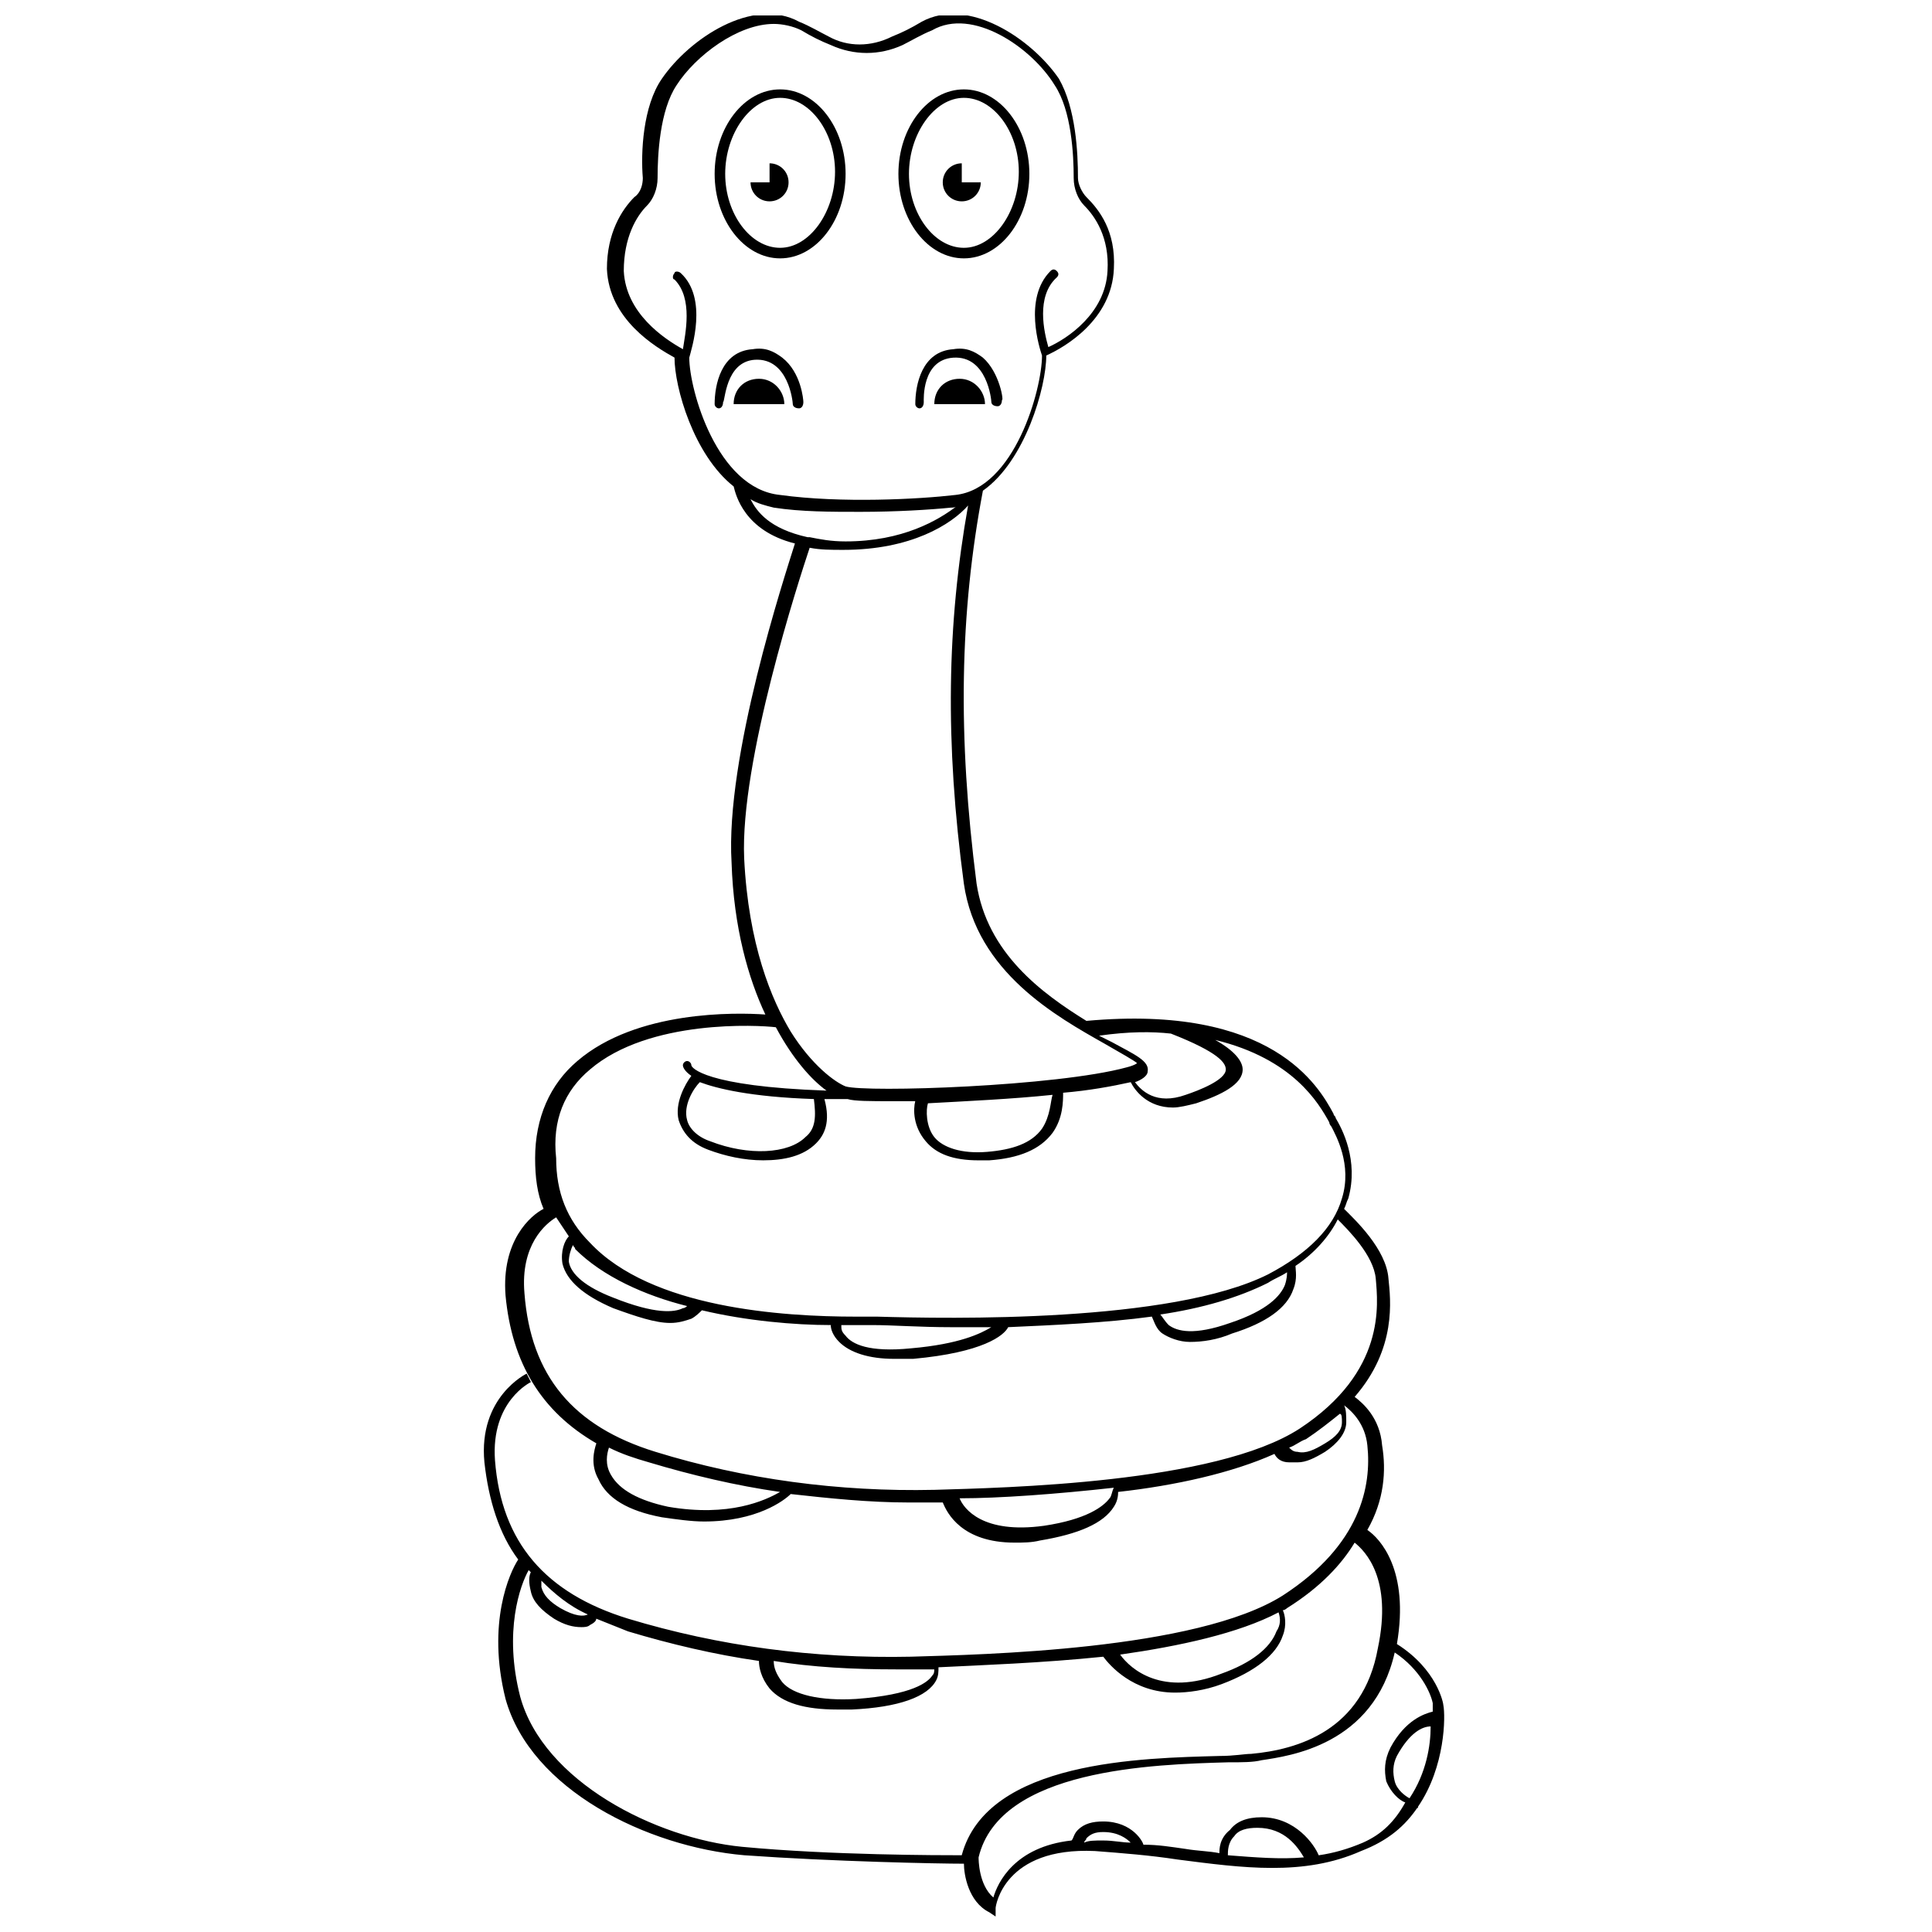 <?xml version="1.0" encoding="UTF-8"?>
<!-- Uploaded to: ICON Repo, www.svgrepo.com, Generator: ICON Repo Mixer Tools -->
<svg width="800px" height="800px" version="1.1" viewBox="144 144 512 512" xmlns="http://www.w3.org/2000/svg">
 <defs>
  <clipPath id="a">
   <path d="m272 148.09h255v503.81h-255z"/>
  </clipPath>
 </defs>
 <g clip-path="url(#a)">
  <path d="m519.79 622.79c7.277-10.637 7.277-24.07 6.719-26.871 0-0.559-1.68-9.516-12.316-16.234 3.359-19.594-4.477-27.988-7.836-30.23 4.477-7.836 5.039-15.676 3.918-22.391-0.559-7.277-5.039-11.195-7.277-12.875 11.195-12.875 9.516-25.75 8.957-31.348-0.559-7.836-8.957-15.676-11.754-18.473 0.559-1.121 0.559-1.68 1.121-2.801 2.801-10.078-1.68-18.473-3.359-21.273 0-0.559-0.559-0.559-0.559-1.121-3.918-7.277-16.234-29.109-65.496-24.629-11.754-7.277-26.309-17.914-29.109-36.387-5.039-39.184-4.477-71.652 1.68-104.12 11.195-7.836 16.793-27.43 16.793-35.828 5.039-2.238 17.352-9.516 17.914-22.953 0.559-10.078-3.918-15.676-7.277-19.031-1.121-1.121-2.238-3.359-2.238-5.039 0-6.719-0.559-18.473-5.039-26.309-7.277-10.637-24.07-21.832-36.387-15.113-2.801 1.68-5.039 2.801-7.836 3.918-5.598 2.801-11.754 2.801-16.793 0-2.238-1.121-5.039-2.801-7.836-3.918-12.316-6.719-29.109 4.477-36.387 15.113-5.039 7.277-5.598 19.594-5.039 26.309 0 1.68-0.559 3.918-2.238 5.039-3.359 3.359-7.277 9.516-7.277 19.031 0.559 13.434 12.875 20.711 17.914 23.512 0 7.836 5.039 25.75 15.676 34.148 0.559 2.238 2.801 11.754 16.234 15.113-2.801 8.957-18.473 56.539-16.793 84.527 0.559 17.352 4.477 30.789 8.957 40.305-7.836-0.559-34.148-1.121-49.82 12.316-7.277 6.156-11.195 15.113-11.195 25.75 0 5.039 0.559 9.516 2.238 13.434-3.359 1.68-11.195 8.398-10.078 22.953 1.68 17.914 9.516 30.789 24.07 39.184-0.559 1.68-1.68 5.598 0.559 9.516 2.238 5.039 7.836 8.398 16.793 10.078 3.918 0.559 7.836 1.121 11.195 1.121 13.996 0 21.273-5.598 22.953-7.277 10.078 1.121 20.711 2.238 31.348 2.238h5.039 3.918c1.121 2.801 5.039 10.637 19.031 10.637 2.238 0 4.477 0 6.719-0.559 10.078-1.68 16.793-4.477 19.594-8.957 1.121-1.68 1.121-3.359 1.121-3.918 15.113-1.68 30.23-5.039 41.426-10.078 0.559 1.121 1.68 2.238 3.918 2.238h2.238c2.238 0 4.477-1.121 7.277-2.801 3.359-2.238 5.598-5.039 5.598-7.836 0-1.68 0-3.359-0.559-4.477 2.238 1.68 5.598 5.039 6.156 10.637 1.121 10.637-1.68 26.309-22.391 39.746-22.953 14.555-80.051 15.676-98.523 16.234-25.75 0.559-50.941-2.801-75.012-10.078-21.832-6.719-33.586-20.152-35.266-41.984-1.121-15.676 9.516-20.711 9.516-20.711l-1.121-2.238s-12.875 6.156-11.195 23.512c1.121 10.078 3.918 19.031 8.957 25.75-2.238 3.359-8.398 16.793-3.359 36.945 6.719 24.07 37.504 39.184 63.258 41.426 23.512 1.68 51.5 2.238 58.219 2.238 0 2.801 1.121 10.078 6.719 12.875l1.68 1.121v-2.238c0-0.559 2.238-16.234 26.309-15.113 7.277 0.559 14.555 1.121 21.832 2.238 17.352 2.238 33.586 4.477 48.703-2.238 7.266-2.797 11.742-6.715 15.102-11.754-0.559 0.562 0 0.562 0 0v0zm-65.496-204.88c12.875 5.039 14.555 7.836 14.555 9.516 0 2.801-7.277 5.598-10.637 6.719-7.836 2.801-11.754-1.121-13.434-3.359 1.68-0.559 3.359-1.68 3.359-2.801 0.559-2.801-3.359-4.477-9.516-7.836-1.121-0.559-2.238-1.121-3.359-1.68 7.836-1.117 13.996-1.117 19.031-0.559zm-127.63-179.13c0.559-2.238 5.039-15.676-2.238-22.391-0.559-0.559-1.68-0.559-1.68 0-0.559 0.559-0.559 1.68 0 1.68 5.039 5.039 2.801 14.555 2.238 18.473-5.039-2.801-15.113-9.516-15.676-20.711 0-8.957 3.359-14.555 6.156-17.352 1.68-1.68 2.801-4.477 2.801-7.277 0-6.156 0.559-17.914 5.039-24.629 5.039-7.836 16.234-16.234 25.75-16.234 2.238 0 5.039 0.559 7.277 1.68 2.801 1.68 5.039 2.801 7.836 3.918 6.156 2.801 12.875 2.801 19.031 0 2.238-1.121 5.039-2.801 7.836-3.918 10.637-6.156 26.309 4.477 32.469 14.555 4.477 6.719 5.039 18.473 5.039 24.629 0 2.801 1.121 5.598 2.801 7.277 2.801 2.801 6.719 8.398 6.156 17.352-0.559 11.195-10.637 17.914-15.676 20.152-1.121-3.918-3.359-13.434 2.238-18.473 0.559-0.559 0.559-1.121 0-1.68-0.559-0.559-1.121-0.559-1.68 0-7.277 7.277-2.801 20.711-2.238 22.391 0 8.957-7.277 35.266-22.953 36.945-9.516 1.121-30.23 2.238-46.461 0-16.789-1.68-24.066-27.992-24.066-36.387zm16.23 37.504c1.68 1.121 3.918 1.68 6.156 2.238 7.277 1.121 15.113 1.121 22.953 1.121 9.516 0 18.473-0.559 24.07-1.121 0.559 0 1.121 0 1.68-0.559-5.039 3.918-14.555 9.516-29.668 9.516-3.918 0-6.719-0.559-9.516-1.121h-0.559c-10.078-2.238-13.438-6.715-15.117-10.074zm15.676 12.875c2.801 0.559 5.598 0.559 8.957 0.559 17.914 0 28.551-6.719 33.027-11.754-5.598 31.348-6.156 62.695-1.121 100.2 3.359 23.512 24.629 35.266 37.504 42.543 3.918 2.238 7.836 4.477 8.398 5.039 0 0-0.559 0.559-2.801 1.121-18.473 5.039-68.855 6.719-74.453 5.039-2.801-1.121-8.957-5.598-14.555-14.555-5.039-8.398-11.195-22.953-12.316-45.902-1.113-25.754 14.559-73.895 17.359-82.293zm61.578 153.94c-2.801 3.918-7.836 5.598-14.555 6.156-6.719 0.559-11.754-1.121-13.996-3.918-2.238-2.801-2.238-7.277-1.68-8.957 10.078-0.559 22.391-1.121 33.027-2.238-0.559 1.68-0.559 5.598-2.797 8.957zm-119.8-15.672c15.676-13.434 44.781-11.754 49.262-11.195 4.477 8.398 9.516 13.996 13.434 16.793-32.469-1.121-35.828-6.156-35.828-6.719 0-0.559-0.559-1.121-1.121-1.121-0.559 0-1.121 0.559-1.121 1.121 0 0.559 0.559 1.68 2.238 2.801-1.68 2.238-4.477 7.277-3.359 11.754 1.121 3.359 3.359 6.156 7.836 7.836 4.477 1.68 9.516 2.801 14.555 2.801 5.598 0 10.637-1.121 13.996-4.477 2.238-2.238 3.918-5.598 2.238-11.754h6.156c1.68 0.559 6.156 0.559 11.754 0.559h6.156c-0.559 2.238-0.559 6.719 2.801 10.637 2.801 3.359 7.277 5.039 13.996 5.039h2.801c7.836-0.559 13.434-2.801 16.793-7.277 2.801-3.918 2.801-8.398 2.801-10.637 6.719-0.559 12.875-1.68 17.914-2.801 1.121 2.238 4.477 6.719 11.195 6.719 1.68 0 3.918-0.559 6.156-1.121 6.719-2.238 12.316-5.039 12.316-8.957 0-2.238-2.238-5.039-7.277-7.836 20.711 5.039 27.43 16.793 30.23 21.832 0 0.559 0.559 1.121 0.559 1.121 1.121 2.238 5.598 10.078 2.801 19.031-2.238 7.836-8.957 14.555-19.594 20.152-25.75 12.875-84.527 11.754-103.56 11.195h-5.598c-19.594 0-54.301-2.238-70.535-19.594-6.156-6.156-8.957-13.434-8.957-22.391-1.109-10.078 2.25-17.914 8.965-23.512zm57.098 17.91c-4.477 4.477-15.113 5.039-25.191 1.121-3.359-1.121-5.598-3.359-6.156-5.598-1.121-3.918 1.68-8.398 3.359-10.078 4.477 1.68 13.434 3.918 30.23 4.477 0.559 4.481 0.559 7.84-2.242 10.078zm127.07 39.188c-1.121 2.801-4.477 6.719-14.555 10.078-9.516 3.359-13.996 2.238-16.234 0.559-1.121-1.121-1.68-2.238-2.238-2.801 11.195-1.68 20.711-4.477 28.551-8.398 1.68-1.121 3.359-1.68 5.039-2.801-0.004 0.562-0.004 1.684-0.562 3.363zm-77.812 11.195c-2.801 1.68-8.398 4.477-21.273 5.598-11.195 1.121-15.676-1.121-17.352-3.359-1.121-1.121-1.121-1.68-1.121-2.801h2.801 5.598c5.039 0 12.316 0.559 20.711 0.559 3.359 0.004 6.719 0.004 10.637 0.004zm-110.84-21.832c0 0.559 0.559 0.559 0.559 1.121 7.277 7.277 18.473 12.316 29.668 15.113 0 0-0.559 0.559-1.121 0.559-2.238 1.121-7.277 1.68-18.473-2.801-7.277-2.801-11.195-6.156-11.754-9.516 0-1.676 0.559-3.356 1.121-4.477zm25.188 69.414c-7.836-1.68-12.875-4.477-15.113-8.398-1.68-2.801-1.121-5.598-0.559-7.277 3.359 1.68 6.719 2.801 10.637 3.918 11.195 3.359 22.953 6.156 34.707 7.836-3.918 2.242-13.438 6.719-29.672 3.922zm70.535-4.481c-25.191 0.559-50.383-2.801-73.891-10.078-21.832-6.719-33.027-20.152-34.707-41.984-1.121-12.875 5.598-18.473 8.398-20.152 1.121 1.68 2.238 3.359 3.359 5.039-1.121 1.121-2.238 3.918-1.68 7.277 1.121 4.477 5.598 8.398 13.434 11.754 6.156 2.238 11.195 3.918 15.113 3.918 2.238 0 3.918-0.559 5.598-1.121 1.121-0.559 2.238-1.68 2.801-2.238 11.754 2.801 24.629 3.918 34.148 3.918 0 1.121 0.559 2.801 2.238 4.477 2.801 2.801 7.836 4.477 14.555 4.477h5.039c18.473-1.68 24.07-6.156 25.191-8.398 12.316-0.559 25.75-1.121 38.066-2.801 0.559 1.121 1.121 3.359 2.801 4.477 1.68 1.121 4.477 2.238 7.277 2.238 3.359 0 7.277-0.559 11.195-2.238 8.957-2.801 14.555-6.719 16.234-11.754 1.121-2.801 0.559-5.039 0.559-6.156 5.039-3.359 8.957-7.836 11.195-12.316 2.801 2.801 9.516 9.516 10.078 15.676 0.559 6.719 2.801 24.629-20.152 39.746-22.398 14.566-78.379 15.684-96.852 16.242zm46.461 2.242c-1.68 2.238-6.156 5.598-17.352 7.277-16.234 2.238-21.273-4.477-22.391-7.277 10.637 0 25.75-1.121 40.863-2.801-0.559 1.121-0.559 2.238-1.121 2.801zm61.578-20.152c0 2.238-1.68 3.918-4.477 5.598-2.801 1.68-5.039 2.801-7.277 2.238-1.121 0-1.68-0.559-2.238-1.121 1.68-0.559 2.801-1.68 4.477-2.238 3.359-2.238 6.156-4.477 8.957-6.719 0.559 0 0.559 1.121 0.559 2.242zm17.914 99.641c-1.121-0.559-3.359-2.238-3.918-4.477-0.559-2.238-0.559-4.477 0.559-6.719 3.359-6.156 6.719-7.836 8.957-7.836 0 5.035-1.121 12.312-5.598 19.031zm-35.266-44.223c-1.68 4.477-6.719 8.398-14.555 11.195-15.676 6.156-24.07-1.121-26.871-5.039 15.676-2.238 31.348-5.598 41.984-11.195 0.559 1.68 0.559 3.359-0.559 5.039zm-100.76 10.074h5.598 4.477c0 0.559 0 1.121-0.559 1.68-1.121 1.68-5.039 5.039-20.152 6.156-9.516 0.559-16.793-1.121-19.594-4.477-1.68-2.238-2.238-3.918-2.238-5.598 10.074 1.68 21.27 2.238 32.469 2.238zm-81.73-14.551c-1.121 0.559-3.359 0.559-7.277-1.68-2.801-1.68-4.477-3.359-5.039-5.598v-1.68c3.359 3.356 7.277 6.715 12.316 8.957zm-17.914 21.828c-4.477-17.352 0-29.668 2.238-33.586l0.559 0.559c-0.559 1.121-0.559 2.801 0 5.039 0.559 2.801 2.801 5.039 6.156 7.277 2.801 1.68 5.039 2.238 7.277 2.238 0.559 0 1.68 0 2.238-0.559 1.121-0.559 1.68-1.121 1.68-1.68 2.801 1.121 5.598 2.238 8.398 3.359 11.195 3.359 22.953 6.156 34.707 7.836 0 1.68 0.559 4.477 2.801 7.277 3.359 3.918 9.516 5.598 17.914 5.598h3.918c12.316-0.559 20.152-3.359 22.391-7.836 0.559-1.121 0.559-2.238 0.559-3.359 11.195-0.559 27.43-1.121 43.664-2.801 1.68 2.238 7.836 9.516 19.031 9.516 3.359 0 7.836-0.559 12.316-2.238 8.957-3.359 14.555-7.836 16.234-12.875 1.121-2.801 0.559-5.598 0-6.719 0.559 0 1.121-0.559 1.121-0.559 8.957-5.598 14.555-11.754 17.914-17.352 2.801 2.238 10.078 9.516 6.156 27.988-3.918 21.832-21.273 26.871-33.586 27.988-1.68 0-4.477 0.559-8.398 0.559-20.152 0.559-61.578 1.121-68.293 26.309-5.598 0-34.707 0-58.219-2.238-22.949-2.234-52.621-17.348-58.777-39.742zm149.46 38.629c0-0.559 0.559-0.559 0.559-1.121 1.121-1.121 2.238-1.68 4.477-1.68 3.918 0 6.156 1.68 7.277 2.801-2.238 0-4.477-0.559-7.277-0.559-2.238-0.004-3.918-0.004-5.035 0.559zm38.066 3.356c0-1.121 0-3.359 1.68-5.039 1.121-1.68 3.359-2.238 6.156-2.238 7.277 0 10.637 5.039 12.316 7.836-6.16 0.562-12.875 0.004-20.152-0.559zm35.824-3.356c-3.918 1.68-7.836 2.801-11.754 3.359-1.121-2.801-6.156-10.078-15.113-10.078-3.918 0-6.719 1.121-8.398 3.359-2.801 2.238-2.801 5.035-2.801 6.156-2.801-0.559-5.598-0.559-8.957-1.121-3.918-0.559-7.277-1.121-11.195-1.121 0-0.559-2.801-6.156-10.637-6.156-2.801 0-5.039 0.559-6.719 2.238-1.121 1.121-1.121 2.238-1.68 2.801-15.113 1.68-19.594 11.195-20.711 15.113-3.918-3.359-3.918-10.078-3.918-10.637 5.598-23.512 46.461-24.629 66.055-25.191 3.918 0 6.719 0 8.957-0.559 7.277-1.121 29.668-3.918 35.266-28.551 6.719 4.477 9.516 10.637 10.078 13.434v2.238c-2.238 0.559-7.277 2.238-11.195 9.516-1.68 3.359-1.68 6.156-1.121 8.957 1.121 2.801 3.359 5.039 5.039 5.598-2.797 5.043-6.156 8.402-11.195 10.645z"/>
 </g>
 <path d="m344.02 239.34c8.957-0.559 10.078 11.195 10.078 11.754s0.559 1.121 1.68 1.121c0.559 0 1.121-0.559 1.121-1.68 0-0.559-0.559-7.836-5.598-11.754-2.238-1.68-4.477-2.801-7.836-2.238-8.398 0.559-10.078 9.516-10.078 14.555 0 0.559 0.559 1.121 1.121 1.121 0.559 0 1.121-0.559 1.121-1.68 0.555-0.004 0.555-10.641 8.391-11.199z"/>
 <path d="m404.48 238.78c-2.238-1.68-4.477-2.801-7.836-2.238-8.398 0.559-10.078 9.516-10.078 14.555 0 0.559 0.559 1.121 1.121 1.121 0.559 0 1.121-0.559 1.121-1.68 0-0.559-0.559-11.195 7.836-11.754 8.957-0.559 10.078 11.195 10.078 11.754 0 0.559 0.559 1.121 1.68 1.121 0.559 0 1.121-0.559 1.121-1.68 0.555 0.555-0.562-7.281-5.043-11.199z"/>
 <path d="m345.14 244.38c-3.918 0-6.719 2.801-6.719 6.719h13.434c0-3.363-2.797-6.719-6.715-6.719z"/>
 <path d="m398.32 244.38c-3.918 0-6.719 2.801-6.719 6.719h13.434c0-3.363-2.797-6.719-6.715-6.719z"/>
 <path d="m350.74 212.47c9.516 0 17.352-10.078 17.352-22.391 0-12.316-7.836-22.391-17.352-22.391s-17.352 10.078-17.352 22.391c-0.004 12.316 7.836 22.391 17.352 22.391zm0-42.543c7.836 0 14.555 8.957 14.555 19.594 0 10.633-6.719 20.152-14.555 20.152-7.836 0-14.555-8.957-14.555-19.594s6.715-20.152 14.555-20.152z"/>
 <path d="m399.44 212.47c9.516 0 17.352-10.078 17.352-22.391 0-12.316-7.836-22.391-17.352-22.391s-17.352 10.078-17.352 22.391c0 12.316 7.836 22.391 17.352 22.391zm0-42.543c7.836 0 14.555 8.957 14.555 19.594 0 10.633-6.715 20.152-14.555 20.152-7.836 0-14.555-8.957-14.555-19.594s6.719-20.152 14.555-20.152z"/>
 <path d="m398.88 197.36c2.801 0 5.039-2.238 5.039-5.039h-5.039v-5.039c-2.801 0-5.039 2.238-5.039 5.039 0 2.801 2.238 5.039 5.039 5.039z"/>
 <path d="m347.94 197.36c2.801 0 5.039-2.238 5.039-5.039 0-2.801-2.238-5.039-5.039-5.039v5.039h-5.039c0 2.801 2.242 5.039 5.039 5.039z"/>
</svg>